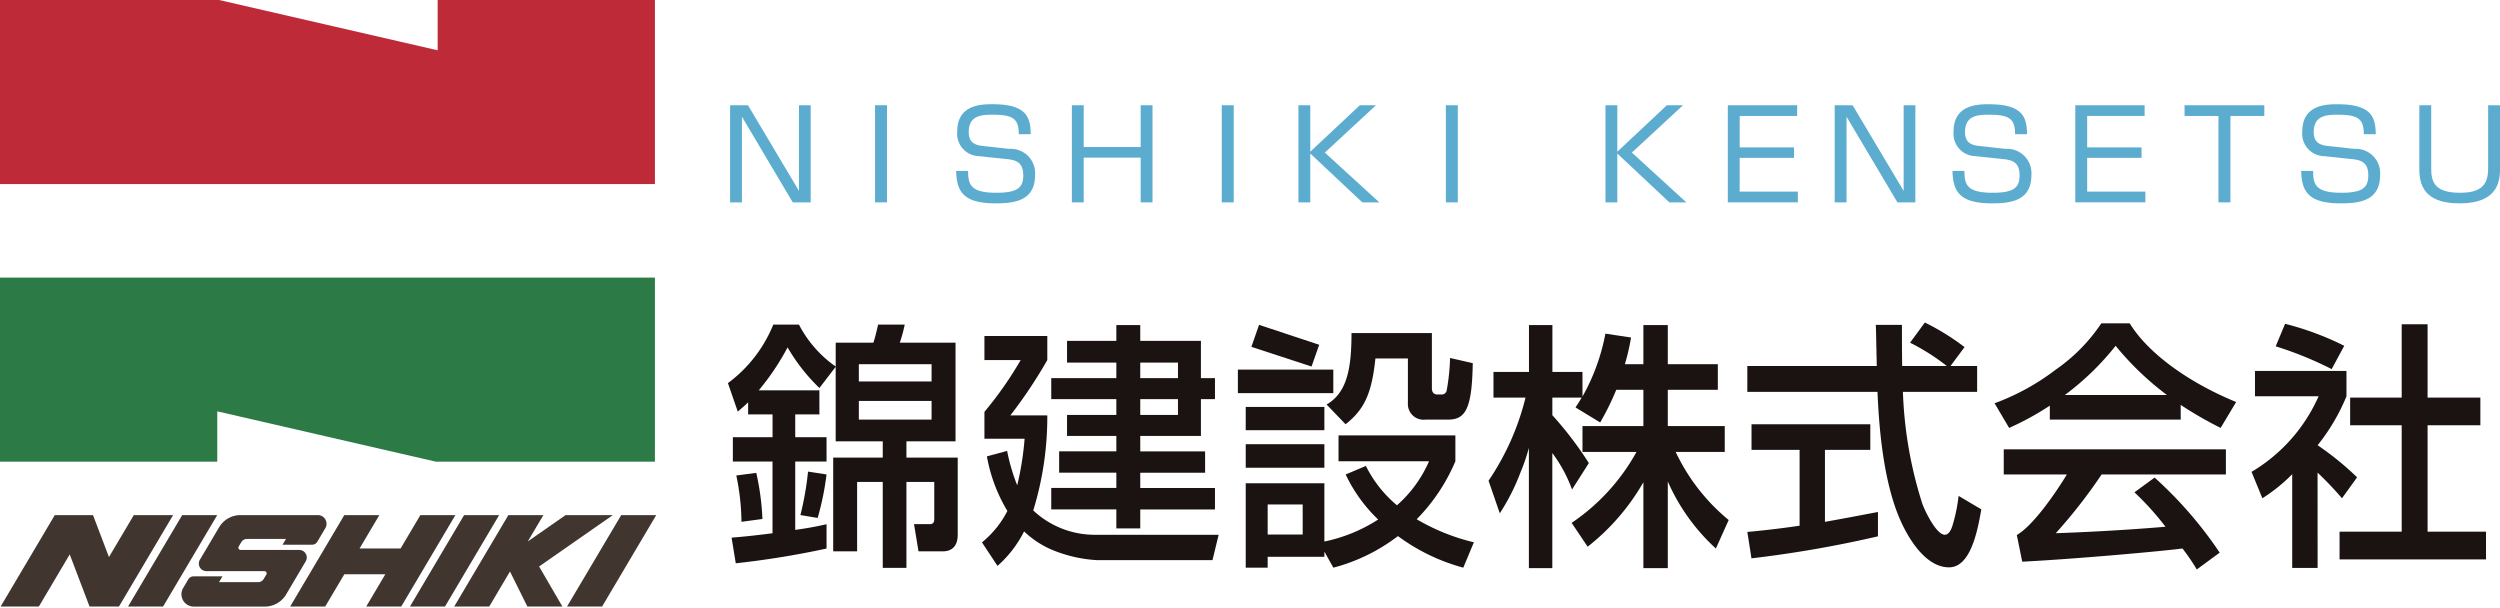<svg xmlns="http://www.w3.org/2000/svg" xmlns:xlink="http://www.w3.org/1999/xlink" width="223.101" height="54.214" viewBox="0 0 223.101 54.214">
  <defs>
    <clipPath id="clip-path">
      <rect id="長方形_1613" data-name="長方形 1613" width="223.101" height="54.214" transform="translate(0 0)" fill="none"/>
    </clipPath>
  </defs>
  <g id="LOGO" transform="translate(0 0)">
    <path id="パス_641" data-name="パス 641" d="M66.749,9.391,71.3,17.037V9.391h1.046V18.06h-1.6L66.21,10.413V18.06H65.153V9.391Z" fill="#5cacd0"/>
    <rect id="長方形_1610" data-name="長方形 1610" width="1.067" height="8.669" transform="translate(78.089 9.391)" fill="#5cacd0"/>
    <g id="グループ_14" data-name="グループ 14">
      <g id="グループ_13" data-name="グループ 13" clip-path="url(#clip-path)">
        <path id="パス_642" data-name="パス 642" d="M90.916,11.976c.011-1.4-.562-1.738-2.311-1.738-.979,0-2.156.044-2.156,1.54,0,.847.429,1.155,1.221,1.243l2.4.265a2.169,2.169,0,0,1,2.3,2.332c0,2.211-1.673,2.53-3.476,2.53-2.751,0-3.533-.891-3.565-2.894h1.067c-.011,1.255.264,1.948,2.519,1.948,1.838,0,2.4-.429,2.4-1.54,0-1-.44-1.354-1.353-1.453l-2.6-.275a2,2,0,0,1-1.936-2.222C85.426,9.3,87.67,9.3,88.583,9.3c3.146,0,3.367,1.276,3.4,2.673Z" fill="#5cacd0"/>
        <path id="パス_643" data-name="パス 643" d="M101.794,14.067H96.712V18.06H95.655V9.391h1.057v3.73h5.082V9.391h1.057V18.06h-1.057Z" fill="#5cacd0"/>
        <rect id="長方形_1611" data-name="長方形 1611" width="1.067" height="8.669" transform="translate(109.032 9.391)" fill="#5cacd0"/>
        <path id="パス_644" data-name="パス 644" d="M121.352,9.391h1.441l-4.565,4.225,4.862,4.444h-1.517L116.93,13.7V18.06h-1.057V9.391h1.057v4.147Z" fill="#5cacd0"/>
        <rect id="長方形_1612" data-name="長方形 1612" width="1.067" height="8.669" transform="translate(129.029 9.391)" fill="#5cacd0"/>
        <path id="パス_645" data-name="パス 645" d="M148.752,9.391h1.441l-4.565,4.225,4.862,4.444h-1.517L144.33,13.7V18.06h-1.057V9.391h1.057v4.147Z" fill="#5cacd0"/>
        <path id="パス_646" data-name="パス 646" d="M160.379,9.391v.957h-5.127v2.806H160.1v.934h-4.852V17.1h5.192v.957h-6.249V9.391Z" fill="#5cacd0"/>
        <path id="パス_647" data-name="パス 647" d="M165.328,9.391l4.555,7.646V9.391h1.045V18.06h-1.6l-4.544-7.647V18.06h-1.056V9.391Z" fill="#5cacd0"/>
        <path id="パス_648" data-name="パス 648" d="M179.827,11.976c.011-1.4-.562-1.738-2.311-1.738-.979,0-2.156.044-2.156,1.54,0,.847.429,1.155,1.222,1.243l2.4.265a2.169,2.169,0,0,1,2.3,2.332c0,2.211-1.672,2.53-3.476,2.53-2.75,0-3.532-.891-3.565-2.894h1.068c-.012,1.255.263,1.948,2.519,1.948,1.837,0,2.4-.429,2.4-1.54,0-1-.44-1.354-1.353-1.453l-2.6-.275a2,2,0,0,1-1.936-2.222c0-2.409,2.245-2.409,3.158-2.409,3.146,0,3.366,1.276,3.4,2.673Z" fill="#5cacd0"/>
        <path id="パス_649" data-name="パス 649" d="M191.388,9.391v.957h-5.127v2.806h4.852v.934h-4.852V17.1h5.193v.957H185.2V9.391Z" fill="#5cacd0"/>
        <path id="パス_650" data-name="パス 650" d="M199.044,10.348V18.06h-1.067V10.348h-3.026V9.391h7.118v.957Z" fill="#5cacd0"/>
        <path id="パス_651" data-name="パス 651" d="M210.946,11.976c.011-1.4-.562-1.738-2.311-1.738-.979,0-2.156.044-2.156,1.54,0,.847.429,1.155,1.222,1.243l2.4.265a2.169,2.169,0,0,1,2.3,2.332c0,2.211-1.672,2.53-3.476,2.53-2.75,0-3.532-.891-3.565-2.894h1.068c-.012,1.255.263,1.948,2.519,1.948,1.837,0,2.4-.429,2.4-1.54,0-1-.44-1.354-1.353-1.453l-2.6-.275a2,2,0,0,1-1.936-2.222c0-2.409,2.245-2.409,3.158-2.409,3.146,0,3.366,1.276,3.4,2.673Z" fill="#5cacd0"/>
        <path id="パス_652" data-name="パス 652" d="M216.962,9.391v5.654c0,1.222.341,2.157,2.563,2.157,1.86,0,2.519-.671,2.519-2.178V9.391H223.1v5.775c0,1.717-.847,2.982-3.609,2.982-2.586,0-3.587-1.1-3.587-2.982V9.391Z" fill="#5cacd0"/>
        <path id="パス_653" data-name="パス 653" d="M66.764,35.9c-.374.369-.55.508-.924.831l-.88-2.541a12.191,12.191,0,0,0,4.048-5.221H71.3a10.413,10.413,0,0,0,3.278,3.742V30.582h3.366c.132-.439.2-.647.418-1.617h2.376a13.2,13.2,0,0,1-.439,1.617h4.973v8.8H80.89v1.455h4.577v6.885c0,1.294-.837,1.478-1.3,1.478h-2.2l-.4-2.425H83c.265,0,.374-.185.374-.416v-3.35H80.89v7.67H78.777v-7.67H76.489V49.2H74.355V40.839h4.422V39.384h-4.2V32.731l-1.452,1.894A16.5,16.5,0,0,1,70.284,31a22.147,22.147,0,0,1-2.574,3.835h5.413v2.149H70.967v2.032h2.794v2.172H70.967v6.1c1.473-.208,2.068-.346,2.794-.507v2.171a78.717,78.717,0,0,1-8.1,1.317l-.374-2.287c.726-.07,1.275-.093,3.652-.393v-6.4H65.4V39.014h3.543V36.982H66.764ZM67.49,42.2a22.816,22.816,0,0,1,.55,4.113l-1.87.254a21.1,21.1,0,0,0-.462-4.135Zm6.271.139a25.021,25.021,0,0,1-.792,3.881l-1.54-.254a27.12,27.12,0,0,0,.681-3.881Zm2.883-8.294h6.49V32.5h-6.49Zm0,3.4h6.49V35.781h-6.49Z" fill="#1a1311"/>
        <path id="パス_654" data-name="パス 654" d="M89.875,40.239a17.438,17.438,0,0,0,.9,3.072,26.238,26.238,0,0,0,.661-4.158H87.851v-2.4a32.484,32.484,0,0,0,3.234-4.62H87.851V29.982h5.611V32.13a42.212,42.212,0,0,1-3.3,4.943h3.3a28.336,28.336,0,0,1-1.255,8.479,8.008,8.008,0,0,0,5.545,2.172h11l-.55,2.264h-10.3a12.209,12.209,0,0,1-3.675-.786,8.3,8.3,0,0,1-2.837-1.779A10.194,10.194,0,0,1,89.017,50.5l-1.386-2.1A8.72,8.72,0,0,0,89.9,45.6a14.261,14.261,0,0,1-1.828-4.874Zm11.882-11.228V30.42h5.413v3.327h1.254v1.871H107.17V38.9h-5.413v1.385h5.787v1.9h-5.787v1.363h6.667v1.917h-6.667v1.687H99.623V45.459H93.814V43.542h5.809V42.179H94.518v-1.9h5.105V38.9h-4.4V37.028h4.4v-1.41H93.814V33.747h5.809V32.361h-4.4V30.42h4.4V29.011Zm0,4.736h3.366V32.36h-3.366Zm0,3.281h3.366V35.619h-3.366Z" fill="#1a1311"/>
        <path id="パス_655" data-name="パス 655" d="M110.469,32.985h8.516v2.1h-8.516Zm.7,3.327h7.019v2.079h-7.019Zm7.019,12.913v.463h-5.061v.97h-1.958V43.126h7.019v5.2a14.073,14.073,0,0,0,4.8-1.964,13.578,13.578,0,0,1-2.9-4.02l1.805-.762a10.857,10.857,0,0,0,2.772,3.511,11.135,11.135,0,0,0,2.861-3.927h-8.075v-2.31h10.428v2.31a16.507,16.507,0,0,1-3.454,5.174,18.561,18.561,0,0,0,5.105,2.057l-.946,2.264a17.455,17.455,0,0,1-5.831-2.819,16.221,16.221,0,0,1-5.764,2.819Zm-7.019-9.587h7.019v2.1h-7.019Zm1.189-10.649,5.368,1.778-.682,1.941-5.369-1.756Zm.769,18.712h3.125v-2.68h-3.125Zm5.259-11.6c1.782-1.04,2.223-3.1,2.223-6.376h7.173v4.9c0,.254.066.578.5.578h.374a.446.446,0,0,0,.441-.324,18.636,18.636,0,0,0,.307-2.933l2.025.462c-.066,3.95-.594,5.036-2.178,5.036h-2.024a1.4,1.4,0,0,1-1.585-1.479V31.992h-2.9c-.33,3.141-.99,4.55-2.662,5.868Z" fill="#1a1311"/>
        <path id="パス_656" data-name="パス 656" d="M144.236,34.787A23.694,23.694,0,0,1,142.8,37.7l-2.2-1.34c.242-.37.374-.577.55-.878h-2.618v1.572a31.273,31.273,0,0,1,3.257,4.273l-1.5,2.357a12.709,12.709,0,0,0-1.76-3.258V50.7h-2.091V39.962a16.457,16.457,0,0,1-.748,2.195,18.774,18.774,0,0,1-1.848,3.65L132.838,42.9a22.991,22.991,0,0,0,3.3-7.416h-2.86V33.193h3.168V29.012h2.091v4.181h2.684v2.195a18.309,18.309,0,0,0,2.046-5.614l2.288.347a19.682,19.682,0,0,1-.549,2.379h1.65V29.012h2.179V32.5H153.3v2.287h-4.465v3.234h5.082v2.311h-4.378a17.558,17.558,0,0,0,4.73,6.075l-1.144,2.542a17.762,17.762,0,0,1-4.29-5.983V50.7h-2.179V43.035a19.818,19.818,0,0,1-4.973,5.752l-1.43-2.125a18.275,18.275,0,0,0,5.787-6.33h-4.819V38.021h5.435V34.787Z" fill="#1a1311"/>
        <path id="パス_657" data-name="パス 657" d="M174.063,32.661h2.377v2.311h-6.623a36.818,36.818,0,0,0,1.738,10c.308.808,1.275,2.749,2,2.749.4,0,.594-.555.66-.739a14.776,14.776,0,0,0,.572-2.727l2.025,1.2c-.374,2.218-1.034,5.175-2.883,5.175-2.024,0-3.5-2.425-4.181-3.857-1.782-3.72-2.089-9.264-2.2-11.805H155.932V32.661h11.552l-.066-3.049c0-.208-.022-.532-.022-.623h2.333c0,1.223,0,2.217.021,3.672h3.983a19.016,19.016,0,0,0-3.279-2.079l1.321-1.8a21.167,21.167,0,0,1,3.542,2.194ZM155.932,47.47c1.034-.093,2.619-.255,4.665-.555V40.147h-4.29V37.86h10.6v2.287h-4.048v6.422c2.6-.462,3.96-.74,4.73-.878v2.172a103.089,103.089,0,0,1-11.287,1.963Z" fill="#1a1311"/>
        <path id="パス_658" data-name="パス 658" d="M194.61,37.444H182.927V36.2a25.375,25.375,0,0,1-3.63,1.988l-1.3-2.2a20.775,20.775,0,0,0,5.457-3,15.539,15.539,0,0,0,4.07-4.134h2.532c1.628,2.656,5.214,5.266,9.5,7.022l-1.386,2.311a33.294,33.294,0,0,1-3.566-2.057Zm-2.332,5.175a35.841,35.841,0,0,1,5.809,6.7l-2.046,1.5a18.2,18.2,0,0,0-1.276-1.871c-1.739.231-9.373.924-14.3,1.178l-.484-2.38c1.474-.854,3.476-3.766,4.466-5.405h-5.632V40.1h19.825v2.241h-11.09a46.463,46.463,0,0,1-4.093,5.244c1.937-.069,5.721-.232,9.792-.578a24.673,24.673,0,0,0-2.772-3.072Zm1.1-7.37A26.088,26.088,0,0,1,188.8,30.86a24.134,24.134,0,0,1-4.532,4.389Z" fill="#1a1311"/>
        <path id="パス_659" data-name="パス 659" d="M206.825,50.681h-2.267V42.318a15.091,15.091,0,0,1-2.662,2.148l-.967-2.356a14.8,14.8,0,0,0,5.984-6.745h-5.677V33.1H209.4v2.265a17.7,17.7,0,0,1-2.574,4.366,26.571,26.571,0,0,1,3.521,2.864L209,44.466a29.755,29.755,0,0,0-2.179-2.287Zm1.254-17.742a32.029,32.029,0,0,0-4.994-2.033l.836-2.01a25.93,25.93,0,0,1,5.28,1.964Zm6.249-4h2.311V35.48h4.709v2.472h-4.709v9.495h5.214v2.472h-13.07V47.447h5.545V37.952h-4.6V35.48h4.6Z" fill="#1a1311"/>
        <path id="パス_660" data-name="パス 660" d="M39.056,0V4.489L19.549,0H0V16.424H58.447V0Z" fill="#bf2a39"/>
        <path id="パス_661" data-name="パス 661" d="M19.39,41.2V36.709L38.9,41.2H58.446V24.774H0V41.2Z" fill="#2c7a45"/>
        <path id="パス_662" data-name="パス 662" d="M11.941,45.968,9.724,49.712,8.3,45.968H4.888L.054,54.13H3.466l2.756-4.654L7.646,53.22l.346.91h2.623l.48-.812,4.353-7.35Z" fill="#41362f"/>
        <path id="パス_663" data-name="パス 663" d="M19.385,45.968H16.259L11.426,54.13h3.126Z" fill="#41362f"/>
        <path id="パス_664" data-name="パス 664" d="M44.543,45.968H41.417L36.584,54.13H39.71Z" fill="#41362f"/>
        <path id="パス_665" data-name="パス 665" d="M58.563,45.968H55.437L50.6,54.13H53.73Z" fill="#41362f"/>
        <path id="パス_666" data-name="パス 666" d="M54.69,45.968H50.473L47.1,48.318l1.392-2.35H45.366L40.533,54.13h3.126L45.51,51l1.552,3.127h3.126L48.11,50.553Z" fill="#41362f"/>
        <path id="パス_667" data-name="パス 667" d="M37.513,45.968,35.75,48.945H32.09l1.762-2.977H30.726L25.893,54.13H29.02l1.706-2.881h3.66L32.68,54.13h3.126l4.833-8.162Z" fill="#41362f"/>
        <path id="パス_668" data-name="パス 668" d="M21.3,48.776l.231-.391a.593.593,0,0,1,.511-.291h3.48l-.307.517H27.85a.54.54,0,0,0,.466-.266l.716-1.21a.773.773,0,0,0-.664-1.167H21.459a2.218,2.218,0,0,0-1.907,1.088L17.839,49.95a.674.674,0,0,0,.581,1.018H23.6a.2.2,0,0,1,.17.3l-.232.391a.593.593,0,0,1-.511.292H19.549l.306-.518H17.271a.542.542,0,0,0-.466.266l-.462.78a1.1,1.1,0,0,0,.942,1.654h6.343a2.218,2.218,0,0,0,1.907-1.087l1.747-2.952a.674.674,0,0,0-.581-1.018H21.469a.2.2,0,0,1-.168-.3" fill="#41362f"/>
      </g>
    </g>
  </g>
</svg>
